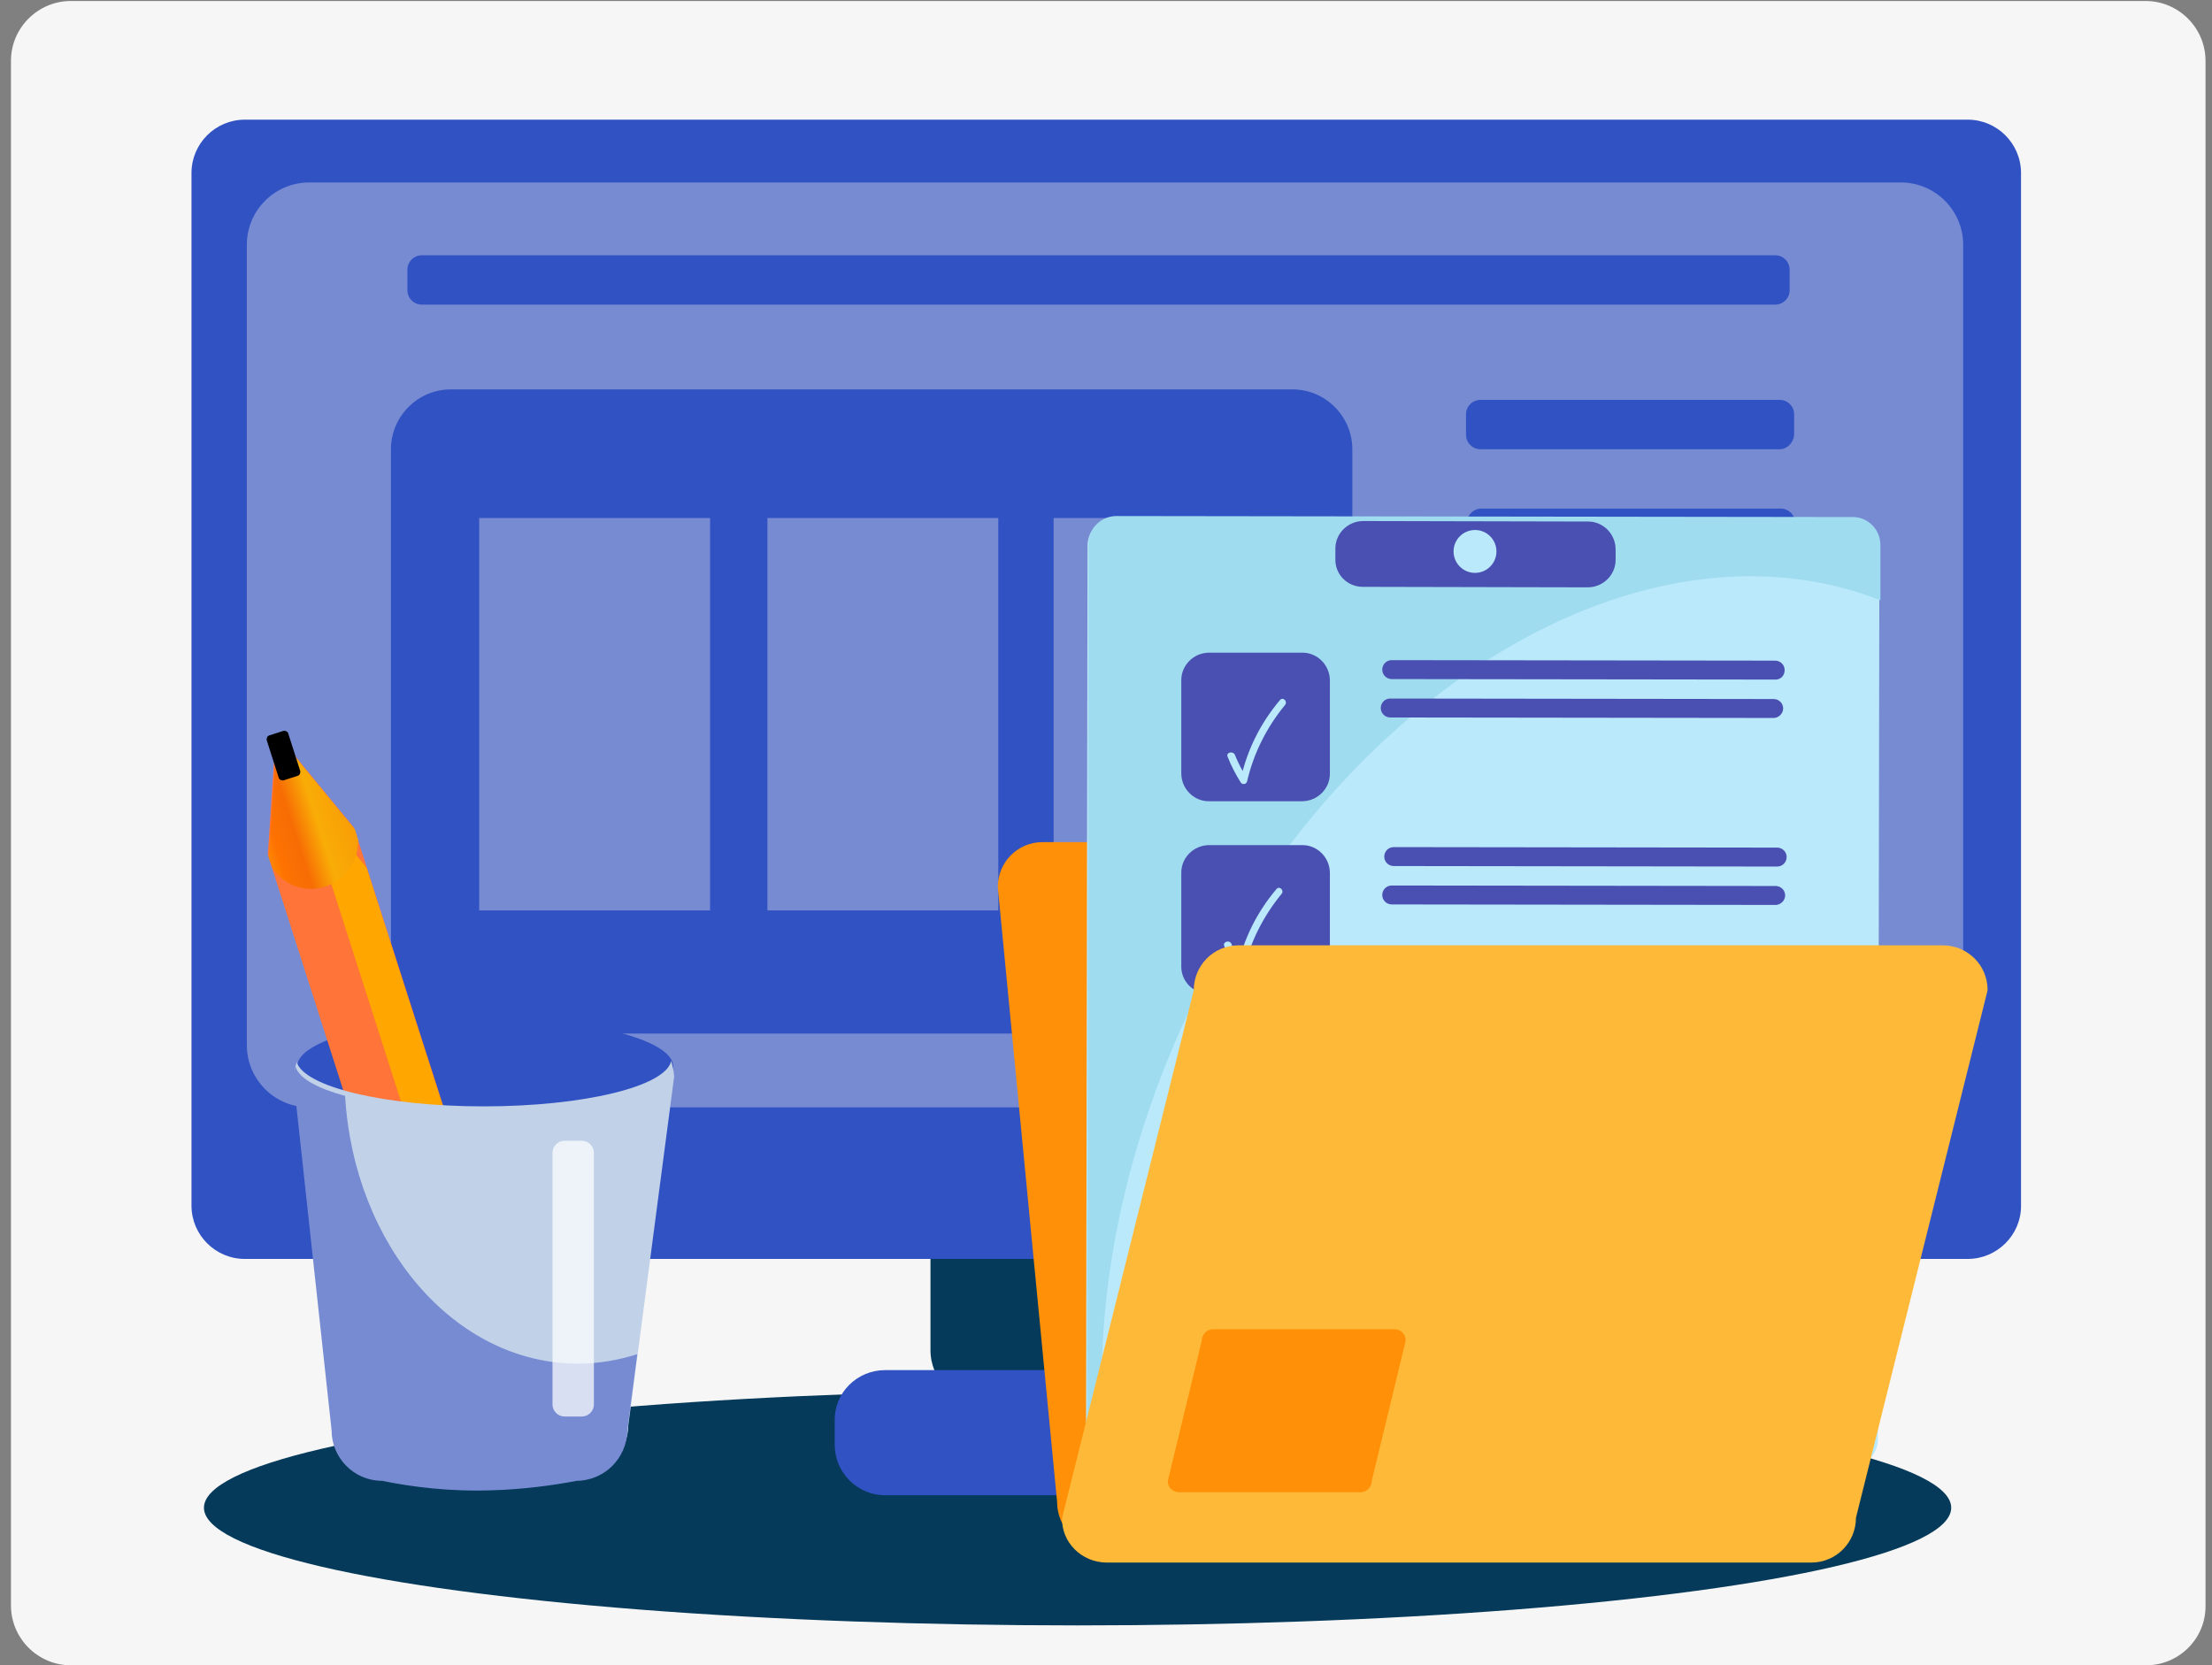 <svg enable-background="new 0 0 443.6 334" viewBox="0 0 443.6 334" xmlns="http://www.w3.org/2000/svg" xmlns:xlink="http://www.w3.org/1999/xlink"><rect x="0" y="0" width="443.6" height="334" fill="#808080" stroke="none"/><linearGradient id="a"><stop offset=".046" stop-color="#f89f06"/><stop offset=".378" stop-color="#f9ac06"/><stop offset=".648" stop-color="#f76d04"/><stop offset=".895" stop-color="#fd7201"/><stop offset="1" stop-color="#ff8400"/></linearGradient><linearGradient id="b" gradientTransform="matrix(-.952 .305 .305 .952 42.661 -558.954)" gradientUnits="userSpaceOnUse" x1="194.088" x2="212.219" xlink:href="#a" y1="809.351" y2="809.351"/><linearGradient id="c" gradientTransform="matrix(-.952 .305 .305 .952 42.661 -558.954)" gradientUnits="userSpaceOnUse" x1="194.087" x2="212.219" xlink:href="#a" y1="694.788" y2="694.788"/><path d="m430.4 334h-416.2c-6.6 0-12-5.4-12-12v-309.8c0-6.6 5.4-12 12-12h416.1c6.6 0 12 5.4 12 12v309.8c.1 6.6-5.3 12-11.9 12z" fill="#f6f6f6"/><ellipse cx="216.1" cy="302.4" fill="#063a5a" rx="175.2" ry="23.6"/><path d="m197.2 240.7h45.8c5.9 0 10.7 4.8 10.7 10.7v19.4c0 5.9-4.8 10.7-10.7 10.7h-45.7c-5.9 0-10.7-4.8-10.7-10.7v-19.4c-.1-5.9 4.8-10.7 10.6-10.7z" fill="#063a5a"/><path d="m394.6 252.5h-345.5c-5.9 0-10.7-4.8-10.7-10.7v-207.1c0-5.9 4.8-10.7 10.7-10.7h345.5c5.9 0 10.7 4.8 10.7 10.7v207.2c0 5.8-4.8 10.6-10.7 10.6z" fill="#3152c2"/><path d="m381.2 36.6h-142.6c-42.5 0-85 0-127.5 0h-49.1c-6.9 0-12.5 5.6-12.5 12.5v160.5c0 6.9 5.6 12.5 12.5 12.5h46.5 128.2 144.5c6.9 0 12.5-5.6 12.5-12.5v-160.5c0-6.9-5.6-12.5-12.5-12.5z" fill="#778bd3"/><path d="m177.5 274.8h86.7c5.5 0 10.1 4.5 10.1 10.1v4.9c0 5.5-4.5 10.1-10.1 10.1h-86.7c-5.5 0-10.1-4.5-10.1-10.1v-4.9c-.1-5.6 4.5-10.1 10.1-10.1z" fill="#3152c2"/><path d="m259.2 207.3h-168.8c-6.6 0-12-5.4-12-12v-105.2c0-6.6 5.4-12 12-12h168.8c6.6 0 12 5.4 12 12v105.3c0 6.5-5.4 11.9-12 11.9z" fill="#3152c2"/><path d="m356 61.1h-271.4c-1.6 0-2.9-1.3-2.9-2.9v-4.1c0-1.6 1.3-2.9 2.9-2.9h271.4c1.6 0 2.9 1.3 2.9 2.9v4.1c0 1.6-1.3 2.9-2.9 2.9z" fill="#3152c2"/><path d="m356.9 90.1h-60c-1.6 0-2.9-1.3-2.9-2.9v-4.1c0-1.6 1.3-2.9 2.9-2.9h60c1.6 0 2.9 1.3 2.9 2.9v4.1c-.1 1.6-1.4 2.9-2.9 2.9z" fill="#3152c2"/><path d="m357.1 111.9h-60c-1.6 0-2.9-1.3-2.9-2.9v-4.1c0-1.6 1.3-2.9 2.9-2.9h60c1.6 0 2.9 1.3 2.9 2.9v4.1c0 1.6-1.3 2.9-2.9 2.9z" fill="#3152c2"/><path d="m356.3 135.3h-60c-1.6 0-2.9-1.3-2.9-2.9v-4.1c0-1.6 1.3-2.9 2.9-2.9h60c1.6 0 2.9 1.3 2.9 2.9v4.1c0 1.6-1.3 2.9-2.9 2.9z" fill="#3152c2"/><path d="m356.6 157.1h-60c-1.6 0-2.9-1.3-2.9-2.9v-4.1c0-1.6 1.3-2.9 2.9-2.9h60c1.6 0 2.9 1.3 2.9 2.9v4.1c0 1.6-1.3 2.9-2.9 2.9z" fill="#3152c2"/><path d="m355.6 179.5h-60c-1.6 0-2.9-1.3-2.9-2.9v-4.1c0-1.6 1.3-2.9 2.9-2.9h60c1.6 0 2.9 1.3 2.9 2.9v4.1c0 1.6-1.3 2.9-2.9 2.9z" fill="#3152c2"/><path d="m355.9 201.3h-60c-1.6 0-2.9-1.3-2.9-2.9v-4.1c0-1.6 1.3-2.9 2.9-2.9h60c1.6 0 2.9 1.3 2.9 2.9v4.1c0 1.6-1.3 2.9-2.9 2.9z" fill="#3152c2"/><ellipse cx="97.3" cy="213.9" fill="#3152c2" rx="37.7" ry="9.7"/><path d="m53.7 171.4 30.9 96.5c1.5 4.7 6.6 7.4 11.4 5.9 4.7-1.5 7.4-6.6 5.9-11.4l-30.9-96.4-12.5-15.2c-.6.1-1.2.2-1.8.4-.6.2-1.2.5-1.7.8z" fill="#ff7439"/><path d="m62.5 165 36.1 112.7c.4 1.3.6 2.7.4 4 4.5-1.7 6.9-6.6 5.4-11.2l-30.9-96.5-12.4-15.2c-.6.1-1.2.2-1.8.4-.3.1-.7.3-1 .4 1.9 1.2 3.5 3.1 4.2 5.4z" fill="#ffa600"/><path d="m95.3 262.9-5.2 1.7c-2.4.8-4.8.5-6.8-.6l5.3 16.5c1.5 4.7 6.6 7.4 11.4 5.9 4.7-1.5 7.4-6.6 5.9-11.4l-5.3-16.5c-1.1 2-2.9 3.7-5.3 4.4z" fill="url(#b)"/><path d="m65.3 177.8c4.1-1.3 6.7-5.3 6.5-9.4l-.6-2-12.5-15.2c-.6.1-1.2.2-1.8.4-.6.2-1.2.5-1.7.8l-1.3 19.5.7 2.1c2.1 3.4 6.5 5.2 10.7 3.8z" fill="url(#c)"/><path d="m59.7 155.6-2.8.9c-.4.1-.9-.1-1-.5l-2.4-7.5c-.1-.4.1-.9.5-1l2.8-.9c.4-.1.9.1 1 .5l2.4 7.5c.1.4-.1.9-.5 1z"/><path d="m134.6 212.8c-1.1 5.1-17.5 9.1-37.6 9.1-19.8 0-36-3.9-37.5-8.9-.3.9-.4 1.9-.4 2.9l7.6 70c0 5.5 4.5 10.1 10.1 10.1 5.9 1.2 13.4 2.2 22.1 1.9 6.5-.2 12.2-1 17-1.9.7 0 4.2-.1 7.1-3 1.8-1.8 3-4.4 3-7.1l9.2-70c-.1-1.1-.3-2.1-.6-3.1z" fill="#c1d1e8"/><path d="m115.9 273.5c-24.7 0-44.9-23.7-46.7-53.7-5.5-1.5-9.2-3.5-9.9-5.8-.3.9-.4 1.9-.4 2.9l7.6 70c0 5.5 4.5 10.1 10.1 10.1 5.9 1.2 13.4 2.2 22.1 1.9 6.5-.2 12.2-1 17-1.9.7 0 4.2-.1 7.1-3 1.8-1.8 3-4.4 3-7.1l2-15.3c-3.8 1.2-7.7 1.9-11.9 1.9z" fill="#778bd3"/><path d="m113.2 284.1h3.5c1.3 0 2.4-1.1 2.4-2.4v-50.5c0-1.3-1.1-2.4-2.4-2.4h-3.5c-1.3 0-2.4 1.1-2.4 2.4v50.5c0 1.3 1.1 2.4 2.4 2.4z" fill="#fff" opacity=".72"/><path d="m96.1 103.9h46.3v78.7h-46.3z" fill="#778bd3"/><path d="m153.9 103.9h46.3v78.7h-46.3z" fill="#778bd3"/><path d="m211.3 103.9h46.3v78.7h-46.3z" fill="#778bd3"/><path d="m345.6 168.9h-136.5c-5.1 0-9 4.1-9 9l11.9 123.4c0 5.1 4.1 9 9 9h136.5c5.1 0 9-4.1 9-9l-11.9-123.4c.2-4.9-3.9-9-9-9z" fill="#ff9008"/><circle cx="235.9" cy="120.6" fill="#ffb939" r="15.3"/><path d="m235.1 127s-.3-.1-.9-.2-1.1-.3-1.6-.5-.8-.5-1-.7l1-1.9c.4.4.9.7 1.5.9s1.1.3 1.7.3 1.1-.1 1.5-.4c.3-.3.5-.6.5-1.1 0-.3-.1-.6-.3-.8s-.4-.3-.6-.4c-.3-.1-.6-.2-1-.2s0 0-.1 0c0 0 0 0-.1 0-.8-.1-1.4-.3-1.9-.5s-.9-.5-1.3-1-.5-1.2-.6-2c0-.8.1-1.5.5-2 .3-.6.8-1 1.4-1.3s1.4-.5 2.2-.5c.4 0 .8 0 1.2.1s.8.2 1.2.4.8.4 1.1.7l-.9 2c-.4-.3-.9-.6-1.3-.7-.5-.2-.9-.2-1.3-.2-.6 0-1 .1-1.4.4-.3.2-.5.6-.5 1 0 .4.1.6.3.8s.4.3.7.4.6.2 1.1.3h.1.1c.7.1 1.3.3 1.8.5s.9.5 1.2 1 .5 1.1.5 1.9c0 .8-.1 1.4-.5 2s-.8 1-1.4 1.3-1.4.5-2.3.5c-.3-.1-.6-.1-.6-.1zm-.3-13.7h2.3v1.9h-2.3zm.2 13h2.3v2h-2.3z" fill="#ff8900"/><circle cx="235.8" cy="120.4" fill="none" r="11.4" stroke="#f7931e" stroke-miterlimit="10" stroke-width="3"/><circle cx="235.8" cy="120.5" fill="none" r="15.2" stroke="#f7931e" stroke-miterlimit="10" stroke-width="3"/><path d="m239.1 131.6c3.5-1.1 6.2-3.9 7.2-7.4.5-1.9-2.4-2.7-2.9-.8-.7 2.5-2.6 4.5-5.1 5.3-1.8.6-1 3.5.8 2.9z" fill="#fff"/><path d="m222.7 119.5c-.5-.5 1-4.1 1.5-4.9.9-1.7 2.1-3.1 3.6-4.3s-.6-3.3-2.1-2.1c-2.2 1.8-3.8 4-4.8 6.6-.8 2-1.9 5.1-.2 6.9 1.2 1.4 3.3-.8 2-2.2z" fill="#fff"/><path d="m245.1 122.5h.2c.8 0 1.5-.7 1.5-1.5s-.7-1.5-1.5-1.5c-.1 0-.2 0-.2 0-.8 0-1.5.7-1.5 1.5s.6 1.5 1.5 1.5z" fill="#fff"/><path d="m223.3 294 147.7.2c3.1 0 5.6-2.5 5.6-5.5l.3-179c0-3.1-2.5-5.6-5.5-5.6l-147.7-.2c-3.1 0-5.6 2.5-5.6 5.5l-.3 179c-.1 3.1 2.4 5.6 5.5 5.6z" fill="#bae9fb"/><path d="m237.7 204.4c30.4-65.9 92-102.6 139.4-84v-11.1c0-3.1-2.5-5.6-5.5-5.6l-147.7-.2c-3.1 0-5.6 2.5-5.6 5.5l-.3 179c0 2.5 1.6 4.5 3.8 5.3-3.1-27.4 2-58.7 15.9-88.9z" fill="#a0dcef"/><g fill="#4a50b1"><path d="m273.3 117.7 45.1.1c3.1 0 5.6-2.5 5.6-5.5v-2.1c0-3.1-2.5-5.6-5.5-5.6l-45.1-.1c-3.1 0-5.6 2.5-5.6 5.5v2.1c-.1 3.1 2.4 5.6 5.5 5.6z"/><path d="m242.4 160.7h18.7c3.1 0 5.6-2.5 5.6-5.5v-18.7c0-3.1-2.5-5.6-5.5-5.6h-18.7c-3.1 0-5.6 2.5-5.6 5.5v18.7c0 3.1 2.5 5.6 5.5 5.6z"/><path d="m242.4 199.3h18.7c3.1 0 5.6-2.5 5.6-5.5v-18.7c0-3.1-2.5-5.6-5.5-5.6h-18.7c-3.1 0-5.6 2.5-5.6 5.5v18.7c-.1 3.1 2.4 5.6 5.5 5.6z"/><path d="m241.8 237.2h18.7c3.1 0 5.6-2.5 5.6-5.5v-18.7c0-3.1-2.5-5.6-5.5-5.6h-18.7c-3.1 0-5.6 2.5-5.6 5.5v18.7c0 3.1 2.4 5.6 5.5 5.6z"/><path d="m241.3 276h18.7c3.1 0 5.6-2.5 5.6-5.5v-18.7c0-3.1-2.5-5.6-5.5-5.6h-18.7c-3.1 0-5.6 2.5-5.6 5.5v18.7c-.1 3.1 2.4 5.6 5.5 5.6z"/><path d="m356.1 136.3-77-.1c-1 0-1.9-.8-1.9-1.9 0-1 .8-1.9 1.9-1.9l76.9.1c1 0 1.9.8 1.9 1.9 0 1.1-.8 1.9-1.8 1.9z"/><path d="m355.7 144-76.9-.1c-1 0-1.9-.8-1.9-1.9 0-1 .8-1.9 1.9-1.9l76.9.1c1 0 1.9.8 1.9 1.9 0 1-.9 1.9-1.9 1.9z"/><path d="m356.4 173.8-76.9-.1c-1 0-1.9-.8-1.9-1.9 0-1 .8-1.9 1.9-1.9l76.9.1c1 0 1.9.8 1.9 1.9 0 1-.8 1.9-1.9 1.9z"/><path d="m356.1 181.5-77-.1c-1 0-1.9-.8-1.9-1.9 0-1 .8-1.9 1.9-1.9l77 .1c1 0 1.9.8 1.9 1.9 0 1-.9 1.9-1.9 1.9z"/><path d="m356.8 213.5-76.9-.1c-1 0-1.9-.8-1.9-1.9 0-1 .8-1.9 1.9-1.9l76.9.1c1 0 1.9.8 1.9 1.9 0 1.1-.8 1.9-1.9 1.9z"/><path d="m356.5 221.2-76.9-.1c-1 0-1.9-.8-1.9-1.9 0-1 .8-1.9 1.9-1.9l76.9.1c1 0 1.9.8 1.9 1.9 0 1-.9 1.9-1.9 1.9z"/><path d="m356.8 252.7-77-.1c-1 0-1.9-.8-1.9-1.9 0-1 .8-1.9 1.9-1.9l76.9.1c1 0 1.9.8 1.9 1.9.1 1.1-.8 1.9-1.8 1.9z"/><path d="m356.4 260.4-76.9-.1c-1 0-1.9-.8-1.9-1.9 0-1 .8-1.9 1.9-1.9l76.9.1c1 0 1.9.8 1.9 1.9 0 1.1-.8 1.9-1.9 1.9z"/></g><path d="m246.2 151.8c.7 1.8 1.6 3.5 2.6 5.1.3.5 1.1.5 1.3-.2 1.3-5.6 3.9-10.8 7.6-15.3.6-.7-.4-1.7-1-1-3.9 4.6-6.6 10-7.9 15.9.4 0 .8-.1 1.3-.2-1-1.5-1.8-3.1-2.5-4.8-.4-.7-1.8-.4-1.4.5z" fill="#bae9fb"/><path d="m245.5 189.7c.7 1.8 1.6 3.5 2.6 5.1.3.5 1.1.5 1.3-.2 1.3-5.6 3.9-10.8 7.6-15.3.6-.7-.4-1.7-1-1-3.9 4.6-6.6 10-7.9 15.9.4 0 .8-.1 1.3-.2-1-1.5-1.8-3.1-2.5-4.8-.4-.7-1.7-.3-1.4.5z" fill="#bae9fb"/><path d="m244.8 226c.7 1.8 1.6 3.5 2.6 5.1.3.5 1.1.5 1.3-.2 1.3-5.6 3.9-10.8 7.6-15.3.6-.7-.4-1.7-1-1-3.9 4.6-6.6 10-7.9 15.9.4 0 .8-.1 1.3-.2-1-1.5-1.8-3.1-2.5-4.8-.4-.7-1.7-.3-1.4.5z" fill="#bae9fb"/><path d="m243.9 264.1c.7 1.8 1.6 3.5 2.6 5.1.3.5 1.1.5 1.3-.2 1.3-5.6 3.9-10.8 7.6-15.3.6-.7-.4-1.7-1-1-3.9 4.6-6.6 10-7.9 15.9.4 0 .8-.1 1.3-.2-1-1.5-1.8-3.1-2.5-4.8-.3-.6-1.7-.3-1.4.5z" fill="#bae9fb"/><circle cx="295.8" cy="110.6" fill="#bae9fb" r="4.3"/><path d="m222 313.4h141.2c5.1 0 9-4.1 9-9l26.4-105.8c0-5.1-4.1-9-9-9h-141.2c-5.1 0-9 4.1-9 9l-26.4 105.8c-.2 4.9 3.9 9 9 9z" fill="#ffb939"/><path d="m236.5 299.3h36.3c1.4 0 2.3-1.2 2.3-2.3l6.8-28.1c0-1.4-1-2.3-2.3-2.3h-36.3c-1.4 0-2.3 1.2-2.3 2.3l-6.8 28.1c-.1 1.2.9 2.3 2.3 2.3z" fill="#ff9008"/></svg>